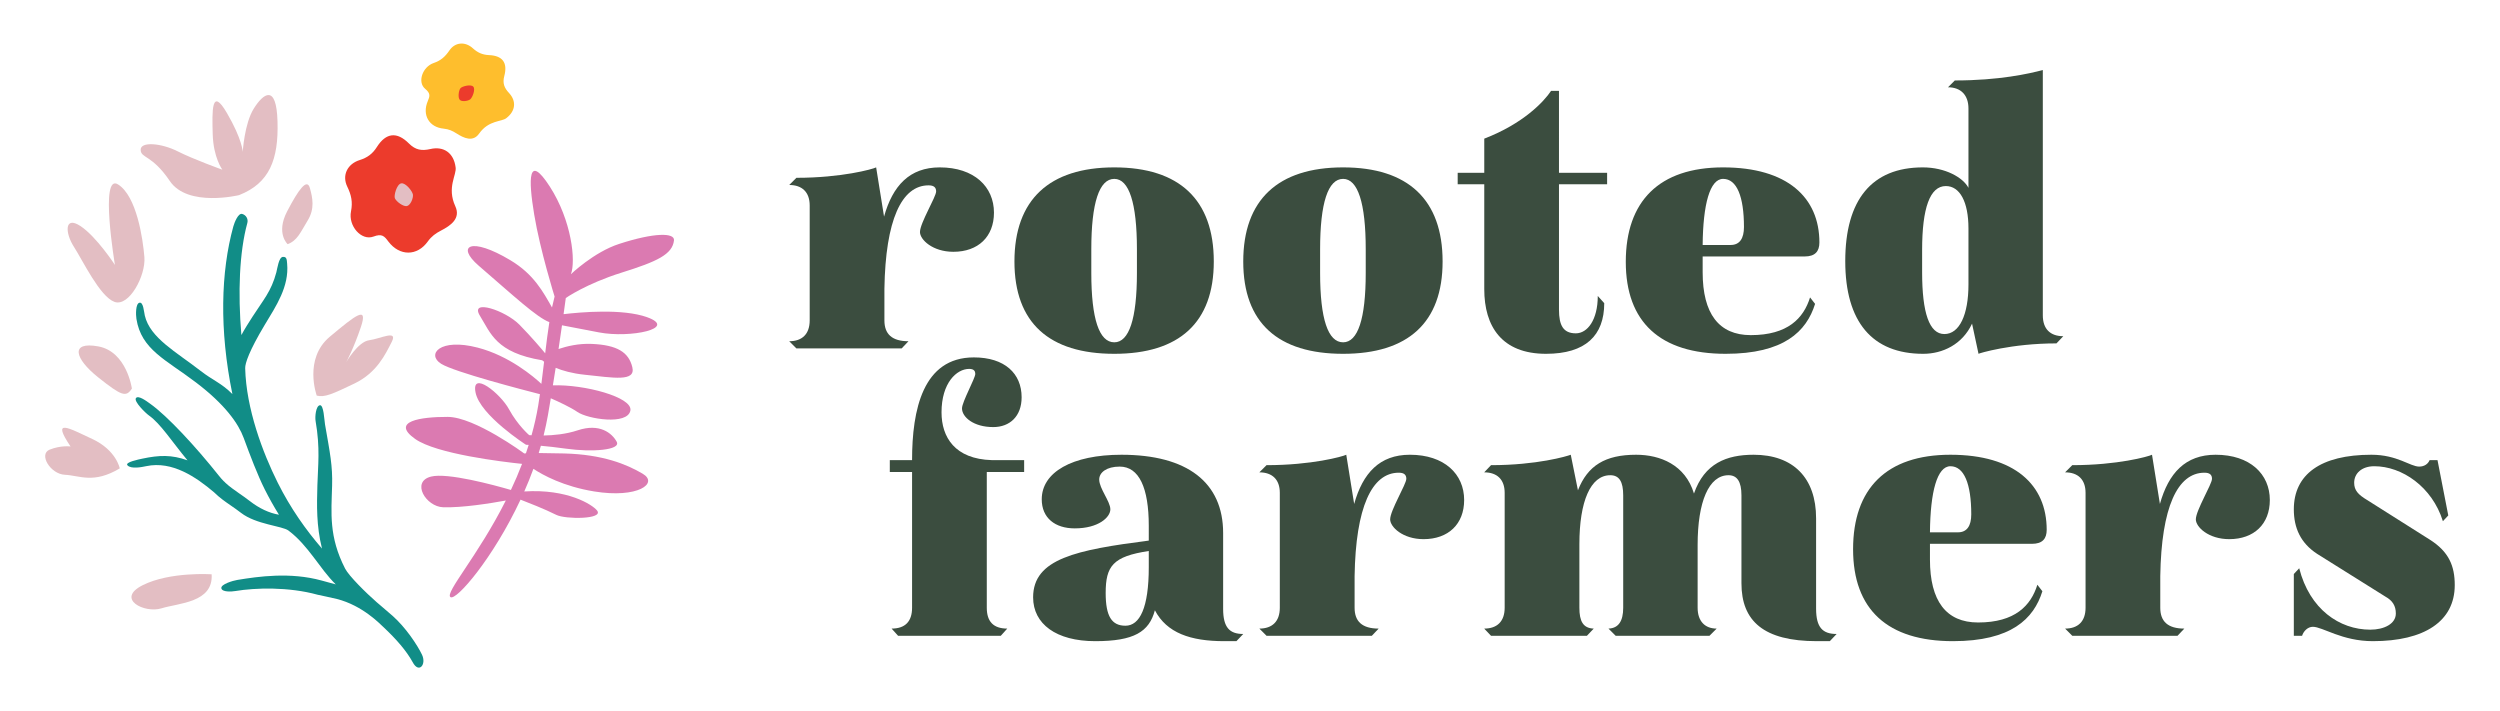 <?xml version="1.0" encoding="utf-8"?>
<!-- Generator: Adobe Illustrator 25.4.1, SVG Export Plug-In . SVG Version: 6.00 Build 0)  -->
<svg version="1.1" id="Layer_1" xmlns="http://www.w3.org/2000/svg" xmlns:xlink="http://www.w3.org/1999/xlink" x="0px" y="0px"
	 viewBox="0 0 348 99" style="enable-background:new 0 0 348 99;" xml:space="preserve">
<style type="text/css">
	.st0{fill:#EC3B2C;}
	.st1{fill:#E3BEC3;}
	.st2{fill:#FEBE2D;}
	.st3{fill:#118D87;}
	.st4{fill:#DB7AB1;}
	.st5{fill:#3B4D3F;}
</style>
<g>
	<g>
		<path class="st0" d="M63.42,23.28c0.18,1.05-1.25,2.8-0.04,5.43c0.79,1.71-0.66,2.7-2,3.39c-0.73,0.38-1.31,0.79-1.82,1.5
			c-1.49,2.09-3.95,2.07-5.5,0.02c-0.55-0.74-0.88-1.14-2.07-0.69c-1.68,0.63-3.54-1.47-3.13-3.51c0.26-1.3,0.04-2.29-0.52-3.44
			c-0.77-1.59,0.03-3.17,1.73-3.7c1.06-0.33,1.8-0.87,2.4-1.83c1.26-1.97,2.77-2.16,4.45-0.48c0.92,0.92,1.78,1.05,2.97,0.78
			C61.76,20.31,63.16,21.28,63.42,23.28z"/>
		<path class="st1" d="M55.86,25.52c0.6-0.1,1.55,1.09,1.62,1.57c0.07,0.48-0.34,1.51-0.86,1.6c-0.47,0.08-1.41-0.58-1.65-1.08
			C54.8,27.24,55.22,25.63,55.86,25.52z"/>
		<path class="st2" d="M70.5,16.43c-0.65,0.55-2.46,0.26-3.8,2.16c-0.87,1.24-2.14,0.63-3.16-0.02c-0.56-0.36-1.08-0.59-1.77-0.66
			c-2.06-0.19-3.03-1.92-2.23-3.82c0.29-0.68,0.43-1.07-0.35-1.72c-1.12-0.91-0.4-3.06,1.18-3.6c1.01-0.34,1.61-0.9,2.19-1.75
			c0.8-1.18,2.22-1.26,3.27-0.29c0.66,0.6,1.33,0.9,2.24,0.94c1.88,0.08,2.62,1.05,2.13,2.9c-0.27,1.01-0.01,1.67,0.66,2.38
			C71.9,14.07,71.78,15.44,70.5,16.43z"/>
		<g>
			<path class="st3" d="M58.74,91.13c-0.63-1.32-2.26-3.79-4.11-5.42c-0.58-0.51-1.18-1.01-1.78-1.53c-0.12-0.12-0.26-0.23-0.4-0.34
				c-1.45-1.26-3.89-3.67-4.41-4.69c-2.28-4.45-1.92-7.71-1.81-11.54c0.08-2.78-0.29-4.52-0.99-8.55c-0.1-0.56-0.17-2.75-0.72-2.65
				c-0.56,0.1-0.69,1.63-0.59,2.19c0.66,3.83,0.33,6.15,0.25,8.96c-0.08,2.85-0.15,5.58,0.64,8.8c-2.26-2.62-4.38-5.61-6.16-9.17
				c-2.09-4.18-4.39-10.3-4.53-15.93c-0.02-0.68,0.56-2.43,2.71-6.02c1.61-2.67,3.42-5.35,3.13-8.54c-0.05-0.56-0.05-0.99-0.6-0.94
				c-0.56,0.05-0.76,1.59-0.9,2.14c-0.71,2.69-1.86,3.9-3.35,6.23c-0.53,0.82-1.06,1.66-1.52,2.51c-0.5-5.89-0.28-11.56,0.83-15.6
				c0.15-0.55-0.17-1.11-0.72-1.26c-0.55-0.15-1.08,1.2-1.23,1.74c-1.74,6.31-1.97,14.38-0.13,23.34c-1.5-1.53-2.72-1.9-4.46-3.26
				c-3.34-2.6-6.99-4.54-7.73-7.66c-0.13-0.55-0.2-1.93-0.75-1.8c-0.55,0.13-0.51,1.69-0.42,2.25c0.67,4.28,4.11,5.67,8.28,8.84
				c4.06,3.08,5.91,5.72,6.65,7.73c0.91,2.47,1.93,5.16,2.92,7.14c0.63,1.25,1.29,2.43,1.99,3.55c-1.35-0.23-2.74-0.88-4.04-1.89
				c-0.54-0.42-1.03-0.76-1.51-1.09c-0.71-0.5-1.32-0.92-1.91-1.47c-0.04-0.05-0.08-0.09-0.12-0.13c-0.03-0.02-0.06-0.05-0.09-0.07
				c-0.23-0.23-0.46-0.49-0.69-0.78c-3.19-4.01-7.16-8.32-9.58-10.03c-0.46-0.33-1.65-1.23-1.97-0.77s1.35,2.09,1.81,2.41
				c1.63,1.15,3.22,3.67,5.37,6.25c-2.21-0.8-3.96-0.73-6.27-0.24c-0.55,0.12-2.47,0.5-2.09,0.93c0.5,0.56,2.05,0.24,2.61,0.12
				c3.63-0.77,6.96,1.53,9.46,3.65c0.75,0.74,1.51,1.27,2.31,1.82c0.46,0.32,0.93,0.64,1.43,1.03c2.09,1.62,5.75,1.82,6.6,2.46
				c2.81,2.11,4.33,5.29,6.59,7.5c-0.5-0.14-0.98-0.27-1.42-0.39l-0.55-0.15c-4.36-1.2-8.79-0.57-11.75-0.08
				c-0.56,0.09-2.3,0.59-2.21,1.15c0.09,0.56,1.41,0.49,1.97,0.39c2.75-0.46,7.4-0.6,11.44,0.52c0,0,2.13,0.45,2.68,0.59
				c3.57,0.91,6,3.48,6.45,3.89c1.83,1.72,3.22,3.32,4.09,4.9C58.3,93.81,59.4,92.51,58.74,91.13z"/>
			<g>
				<path class="st1" d="M33.28,27.16c0,0-7.14,1.74-9.64-1.96s-4.03-3.14-4.06-4.34c-0.03-1.2,2.88-0.94,5.14,0.2
					c2.26,1.14,6.23,2.56,6.23,2.56s-1.25-1.68-1.34-4.93c-0.09-3.25-0.19-6.67,1.97-2.97s2.21,5.42,2.21,5.42s0.23-3.94,1.54-6.03
					c1.31-2.09,3.15-3.51,3.3,1.79C38.79,22.21,37.51,25.5,33.28,27.16z"/>
				<path class="st1" d="M40.04,33.99c0,0-1.67-1.5-0.07-4.57s2.76-4.64,3.16-3.26c0.39,1.38,0.71,2.9-0.31,4.55
					C41.81,32.37,41.39,33.48,40.04,33.99z"/>
				<path class="st1" d="M18.36,54.09c0,0-0.71-5.14-4.67-5.87s-3.32,1.68-0.02,4.31S17.55,55.31,18.36,54.09z"/>
				<path class="st1" d="M44.09,55.07c0,0-1.86-5.11,1.81-8.19c3.67-3.08,5.35-4.38,4.34-1.37s-2.05,4.91-2.05,4.91
					s1.64-2.86,3.2-3.06c1.56-0.2,4.03-1.52,3.14,0.23s-2.07,4.28-5.16,5.78C46.28,54.85,45.2,55.35,44.09,55.07z"/>
				<path class="st1" d="M16,36.88c0,0-2.57-3.95-4.81-5.42s-2.14,0.97-0.91,2.88c1.23,1.91,3.62,6.94,5.65,7.68
					s4.38-3.65,4.17-6.23c-0.21-2.58-1.08-8.5-3.67-10.12C13.84,24.04,16,36.88,16,36.88z"/>
				<path class="st1" d="M16.67,65.2c0,0-0.47-2.53-3.82-4.09c-3.35-1.56-5.72-2.96-3.03,1.04c0,0-1.34-0.19-2.91,0.44
					s0.1,3.41,2.13,3.5S13.01,67.39,16.67,65.2z"/>
				<path class="st1" d="M29.46,79.94c0,0-5.8-0.39-9.6,1.52c-3.8,1.91,0.25,3.96,2.62,3.22S29.72,83.9,29.46,79.94z"/>
			</g>
		</g>
		<path class="st4" d="M86.19,33.95c-3.52,1.14-6.72,4.22-6.72,4.22c0.71-1.83,0.1-7.48-2.93-12.19c-3.04-4.7-3.01-1.12-2.18,3.88
			c0.83,5,2.84,11.42,2.84,11.42c-0.13,0.49-0.25,1-0.36,1.52c-1.22-2.13-2.5-4.61-5.8-6.58c-5.52-3.31-7.61-2.01-4.41,0.76
			c4.89,4.22,8.1,7.21,9.84,7.86c-0.22,1.38-0.4,2.83-0.58,4.34c-0.4-0.49-1.91-2.28-3.58-3.98c-1.95-1.99-7-3.67-5.5-1.24
			s2.24,5.13,8.66,6.19c0,0,0.09,0.08,0.27,0.2c-0.12,1-0.24,2.03-0.38,3.08c-1.03-0.96-4.46-3.9-8.86-5.04
			c-5.29-1.38-7.17,0.95-5.09,2.25c1.84,1.15,11.53,3.66,13.75,4.23c-0.08,0.52-0.15,1.04-0.24,1.58c-0.24,1.42-0.55,2.8-0.93,4.14
			c-0.21-0.01-0.33-0.02-0.33-0.02s-1.61-1.39-2.8-3.59c-1.19-2.2-5.3-5.5-4.66-2.33c0.64,3.17,7.02,7.26,7.02,7.26
			s0.13,0,0.37,0.02c-0.12,0.39-0.25,0.78-0.38,1.17c-0.2,0.01-0.22,0.03-0.22,0.03s-6.9-5.09-10.67-5.1
			c-3.76-0.01-8,0.61-4.53,3.07c2.95,2.09,12.2,3.19,14.88,3.47c-0.48,1.26-1,2.47-1.55,3.63c-2.41-0.7-8.84-2.44-11.12-1.86
			c-2.82,0.71-0.72,4.19,1.69,4.27c2.71,0.08,6.58-0.55,8.72-0.94c-3.9,7.75-8.54,12.88-7.7,13.45c0.79,0.54,5.92-5.39,9.75-13.57
			c1.01,0.39,3.37,1.31,4.98,2.12c1.25,0.63,6.66,0.64,5.67-0.61c-0.64-0.81-4.12-3.04-10.13-2.65c0.45-1.02,0.88-2.07,1.27-3.15
			c1.32,0.87,4.18,2.45,8.47,3.15c6.08,0.99,9-1.14,6.74-2.47c-2.25-1.33-5.58-2.68-10.92-2.82c-1.6-0.04-2.74-0.06-3.55-0.06
			c0.1-0.34,0.2-0.67,0.3-1.01c0.92,0.08,2.12,0.21,3.55,0.41c3.49,0.49,7.66,0.22,7-0.98c-0.66-1.2-2.37-2.6-5.43-1.58
			c-1.62,0.54-3.41,0.7-4.74,0.72c0.23-0.93,0.43-1.87,0.6-2.81c0.14-0.8,0.27-1.59,0.4-2.37c1.1,0.48,2.79,1.27,3.7,1.9
			c1.42,0.99,6.98,1.88,7.38-0.19c0.36-1.87-6.47-3.67-10.79-3.51c0.14-0.84,0.26-1.65,0.39-2.44c0.95,0.39,2.28,0.78,4.02,0.96
			c4.04,0.42,7.15,1.02,6.65-1.05c-0.5-2.07-2.09-3.09-5.65-3.24c-1.83-0.08-3.46,0.32-4.62,0.71c0.18-1.23,0.35-2.34,0.48-3.3
			c1.04,0.2,2.75,0.53,5.16,0.99c4.32,0.83,11.04-0.56,6.68-2.12c-3.41-1.22-9.25-0.7-11.62-0.42c0.2-1.42,0.31-2.25,0.31-2.25
			s2.8-1.97,7.76-3.53c4.96-1.55,7.08-2.54,7.3-4.49C93.94,32.37,91.08,32.36,86.19,33.95z"/>
		<path class="st0" d="M65.89,12.07c0.32,0.38-0.13,1.52-0.44,1.76c-0.31,0.24-1.19,0.38-1.46,0.05c-0.25-0.29-0.17-1.21,0.09-1.58
			C64.26,12.03,65.55,11.67,65.89,12.07z"/>
	</g>
	<g>
		<g>
			<path class="st5" d="M138.36,29.6c0,3.35-2.2,5.45-5.65,5.45c-2.9,0-4.65-1.7-4.65-2.75c0-1.25,2.25-4.9,2.25-5.65
				c0-0.55-0.3-0.85-1.05-0.85c-3.75,0-6,4.8-6.15,14.4v4.4c0,1.9,1.05,2.9,3.35,2.9l-0.95,1h-14.65l-1-1c1.8,0,2.85-1,2.85-2.9v-16
				c0-1.85-1.05-2.85-2.85-2.85l1-1c6.3,0,10.6-1.2,11.1-1.45l1.1,6.85c1.2-4.3,3.55-6.85,7.75-6.85
				C135.61,23.3,138.36,26,138.36,29.6z"/>
			<path class="st5" d="M168.96,36.4c0,8.5-4.8,12.85-13.85,12.85s-13.9-4.3-13.9-12.85c0-8.6,4.85-13.1,13.9-13.1
				S168.96,27.8,168.96,36.4z M151.91,34.7V38c0,6.4,1.1,9.65,3.2,9.65c2.05,0,3.15-3.25,3.15-9.65v-3.3c0-6.45-1.1-9.8-3.15-9.8
				C153.01,24.9,151.91,28.25,151.91,34.7z"/>
			<path class="st5" d="M200.81,36.4c0,8.5-4.8,12.85-13.85,12.85s-13.9-4.3-13.9-12.85c0-8.6,4.85-13.1,13.9-13.1
				S200.81,27.8,200.81,36.4z M183.76,34.7V38c0,6.4,1.1,9.65,3.2,9.65c2.05,0,3.15-3.25,3.15-9.65v-3.3c0-6.45-1.1-9.8-3.15-9.8
				C184.86,24.9,183.76,28.25,183.76,34.7z"/>
			<path class="st5" d="M217.01,24.05h6.7v1.6h-6.7V43.1c0,2.2,0.6,3.3,2.35,3.3c1.6,0,3.05-1.85,3.05-5.2l0.9,1
				c0,4.5-2.6,7.05-8.1,7.05c-6.15,0-8.6-3.8-8.6-9v-14.6h-3.7v-1.6h3.7V19.3c5.45-2.1,8.3-5.15,9.3-6.65h1.1V24.05z"/>
			<path class="st5" d="M237.01,35.7v2.2c0,5.75,2.25,8.75,6.7,8.75c5.15,0,7.35-2.35,8.25-5.25l0.7,0.9
				c-1.2,3.85-4.35,6.95-12.45,6.95c-9.1,0-13.9-4.4-13.9-12.8c0-8.45,4.65-13.15,13.55-13.15c8.95,0,13.4,4.2,13.4,10.45
				c0,1.25-0.6,1.95-2.05,1.95H237.01z M237.01,34.1h3.9c1.25,0,1.85-0.9,1.85-2.5c0-4.25-1-6.7-2.9-6.7
				C238.01,24.9,237.06,28.45,237.01,34.1z"/>
			<path class="st5" d="M284.36,43.9c0,1.9,1.05,2.9,2.85,2.9l-0.95,1c-6.3,0-10.85,1.4-10.85,1.45l-0.9-4.2
				c-1.35,2.9-4.1,4.2-6.8,4.2c-7.1,0-10.85-4.45-10.85-12.9c0-8.55,3.7-13.05,10.8-13.05c3.1,0,5.6,1.4,6.35,2.85V15.1
				c0-1.85-1.05-2.95-2.85-2.95l0.95-0.95c6.2,0,10.35-0.95,12.25-1.45V43.9z M267.56,34.8v3.1c0,5.65,1,8.6,3.1,8.6
				c2.1,0,3.35-2.7,3.35-6.9v-7.8c0-3.7-1.2-5.9-3.15-5.9C268.65,25.9,267.56,28.95,267.56,34.8z"/>
		</g>
		<g>
			<path class="st5" d="M142.21,55.3c0,2.65-1.65,4.15-3.95,4.15c-2.75,0-4.35-1.4-4.35-2.6c0-0.9,1.85-4.2,1.85-4.8
				c0-0.35-0.15-0.7-0.85-0.7c-1.75,0-3.85,1.95-3.85,6.05c0,3.45,1.85,6.5,7,6.65h4.5v1.65h-5.2v18.9c0,1.9,0.9,2.9,2.85,2.9
				l-0.9,1h-14.3l-0.9-1c1.9,0,2.85-1,2.85-2.9V65.7h-3.1v-1.65h3.1c0-7,1.5-14.3,8.6-14.3C139.86,49.75,142.21,52,142.21,55.3z"/>
			<path class="st5" d="M173.06,88.25l-0.95,1h-1.7c-4.7,0-8-1.15-9.65-4.3c-0.8,3-2.9,4.3-8.3,4.3c-5.45,0-8.65-2.4-8.65-6.1
				c0-5.4,6.05-6.6,16.1-7.9V73.2c0-5.3-1.35-8.25-4.05-8.25c-1.8,0-2.85,0.8-2.85,1.8c0,1.25,1.55,3.05,1.55,4.15
				c0,1.1-1.65,2.65-4.95,2.65c-2.75,0-4.6-1.45-4.6-4.05c0-3.75,4.2-6.2,11.1-6.2c9.15,0,14.15,3.85,14.15,10.9v10.55
				C170.26,87.35,171.16,88.25,173.06,88.25z M159.91,78.95V76.7c-5,0.75-6,2.1-6,5.85c0,3.25,0.85,4.55,2.75,4.55
				C158.66,87.1,159.91,84.6,159.91,78.95z"/>
			<path class="st5" d="M203.81,69.6c0,3.35-2.2,5.45-5.65,5.45c-2.9,0-4.65-1.7-4.65-2.75c0-1.25,2.25-4.9,2.25-5.65
				c0-0.55-0.3-0.85-1.05-0.85c-3.75,0-6,4.8-6.15,14.4v4.4c0,1.9,1.05,2.9,3.35,2.9l-0.95,1H176.3l-1-1c1.8,0,2.85-1,2.85-2.9v-16
				c0-1.85-1.05-2.85-2.85-2.85l1-1c6.3,0,10.6-1.2,11.1-1.45l1.1,6.85c1.2-4.3,3.55-6.85,7.75-6.85
				C201.06,63.3,203.81,66,203.81,69.6z"/>
			<path class="st5" d="M255.66,88.25l-0.95,1h-1.8c-7.4,0-10.5-2.8-10.5-8.05V68.95c0-1.9-0.6-2.8-1.8-2.8c-2.75,0-4.3,3.7-4.3,9.7
				v8.75c0,1.9,1.05,2.9,2.65,2.9l-1,1H224.9l-1-1c1.4-0.05,2.05-1.05,2.05-2.9V68.95c0-1.9-0.55-2.8-1.8-2.8
				c-2.75,0-4.3,3.65-4.3,9.6v8.85c0,1.85,0.5,2.85,2,2.9l-0.95,1h-13.35l-0.95-1c1.8,0,2.85-1,2.85-2.9v-16
				c0-1.85-1.05-2.85-2.85-2.85l0.95-1c6.4,0,10.6-1.25,11.1-1.45l1,4.95c1.35-3.45,3.8-4.95,8.1-4.95c3.35,0,6.85,1.4,8.05,5.4
				c1.45-4.2,4.55-5.4,8.3-5.4c5.5,0,8.7,3.2,8.7,8.85v12.6C252.81,87.35,253.71,88.25,255.66,88.25z"/>
			<path class="st5" d="M268.65,75.7v2.2c0,5.75,2.25,8.75,6.7,8.75c5.15,0,7.35-2.35,8.25-5.25l0.7,0.9
				c-1.2,3.85-4.35,6.95-12.45,6.95c-9.1,0-13.9-4.4-13.9-12.8c0-8.45,4.65-13.15,13.55-13.15c8.95,0,13.4,4.2,13.4,10.45
				c0,1.25-0.6,1.95-2.05,1.95H268.65z M268.65,74.1h3.9c1.25,0,1.85-0.9,1.85-2.5c0-4.25-1-6.7-2.9-6.7
				C269.65,64.9,268.7,68.45,268.65,74.1z"/>
			<path class="st5" d="M315.96,69.6c0,3.35-2.2,5.45-5.65,5.45c-2.9,0-4.65-1.7-4.65-2.75c0-1.25,2.25-4.9,2.25-5.65
				c0-0.55-0.3-0.85-1.05-0.85c-3.75,0-6,4.8-6.15,14.4v4.4c0,1.9,1.05,2.9,3.35,2.9l-0.95,1h-14.65l-1-1c1.8,0,2.85-1,2.85-2.9v-16
				c0-1.85-1.05-2.85-2.85-2.85l1-1c6.3,0,10.6-1.2,11.1-1.45l1.1,6.85c1.2-4.3,3.55-6.85,7.75-6.85
				C313.21,63.3,315.96,66,315.96,69.6z"/>
			<path class="st5" d="M336.75,64.95c0.75,0,1.25-0.4,1.45-0.9h1.1l1.5,7.7l-0.75,0.8c-1.5-4.8-5.7-7.65-9.55-7.65
				c-1.75,0-2.8,1-2.8,2.3c0,1.05,0.55,1.65,1.8,2.4l8.7,5.5c2.7,1.7,3.5,3.7,3.5,6.35c0,5.05-4.25,7.8-11.4,7.8c-4.3,0-7-2-8.35-2
				c-0.7,0-1.3,0.6-1.5,1.25h-1.15v-8.6l0.75-0.8c1.45,5.7,5.6,8.55,9.9,8.55c1.9,0,3.55-0.8,3.55-2.25c0-1.05-0.45-1.8-1.45-2.35
				l-9.5-5.95c-2.3-1.5-3.25-3.6-3.25-6.2c0-4.85,3.7-7.6,10.8-7.6C333.7,63.3,335.5,64.95,336.75,64.95z"/>
		</g>
	</g>
</g>
</svg>
